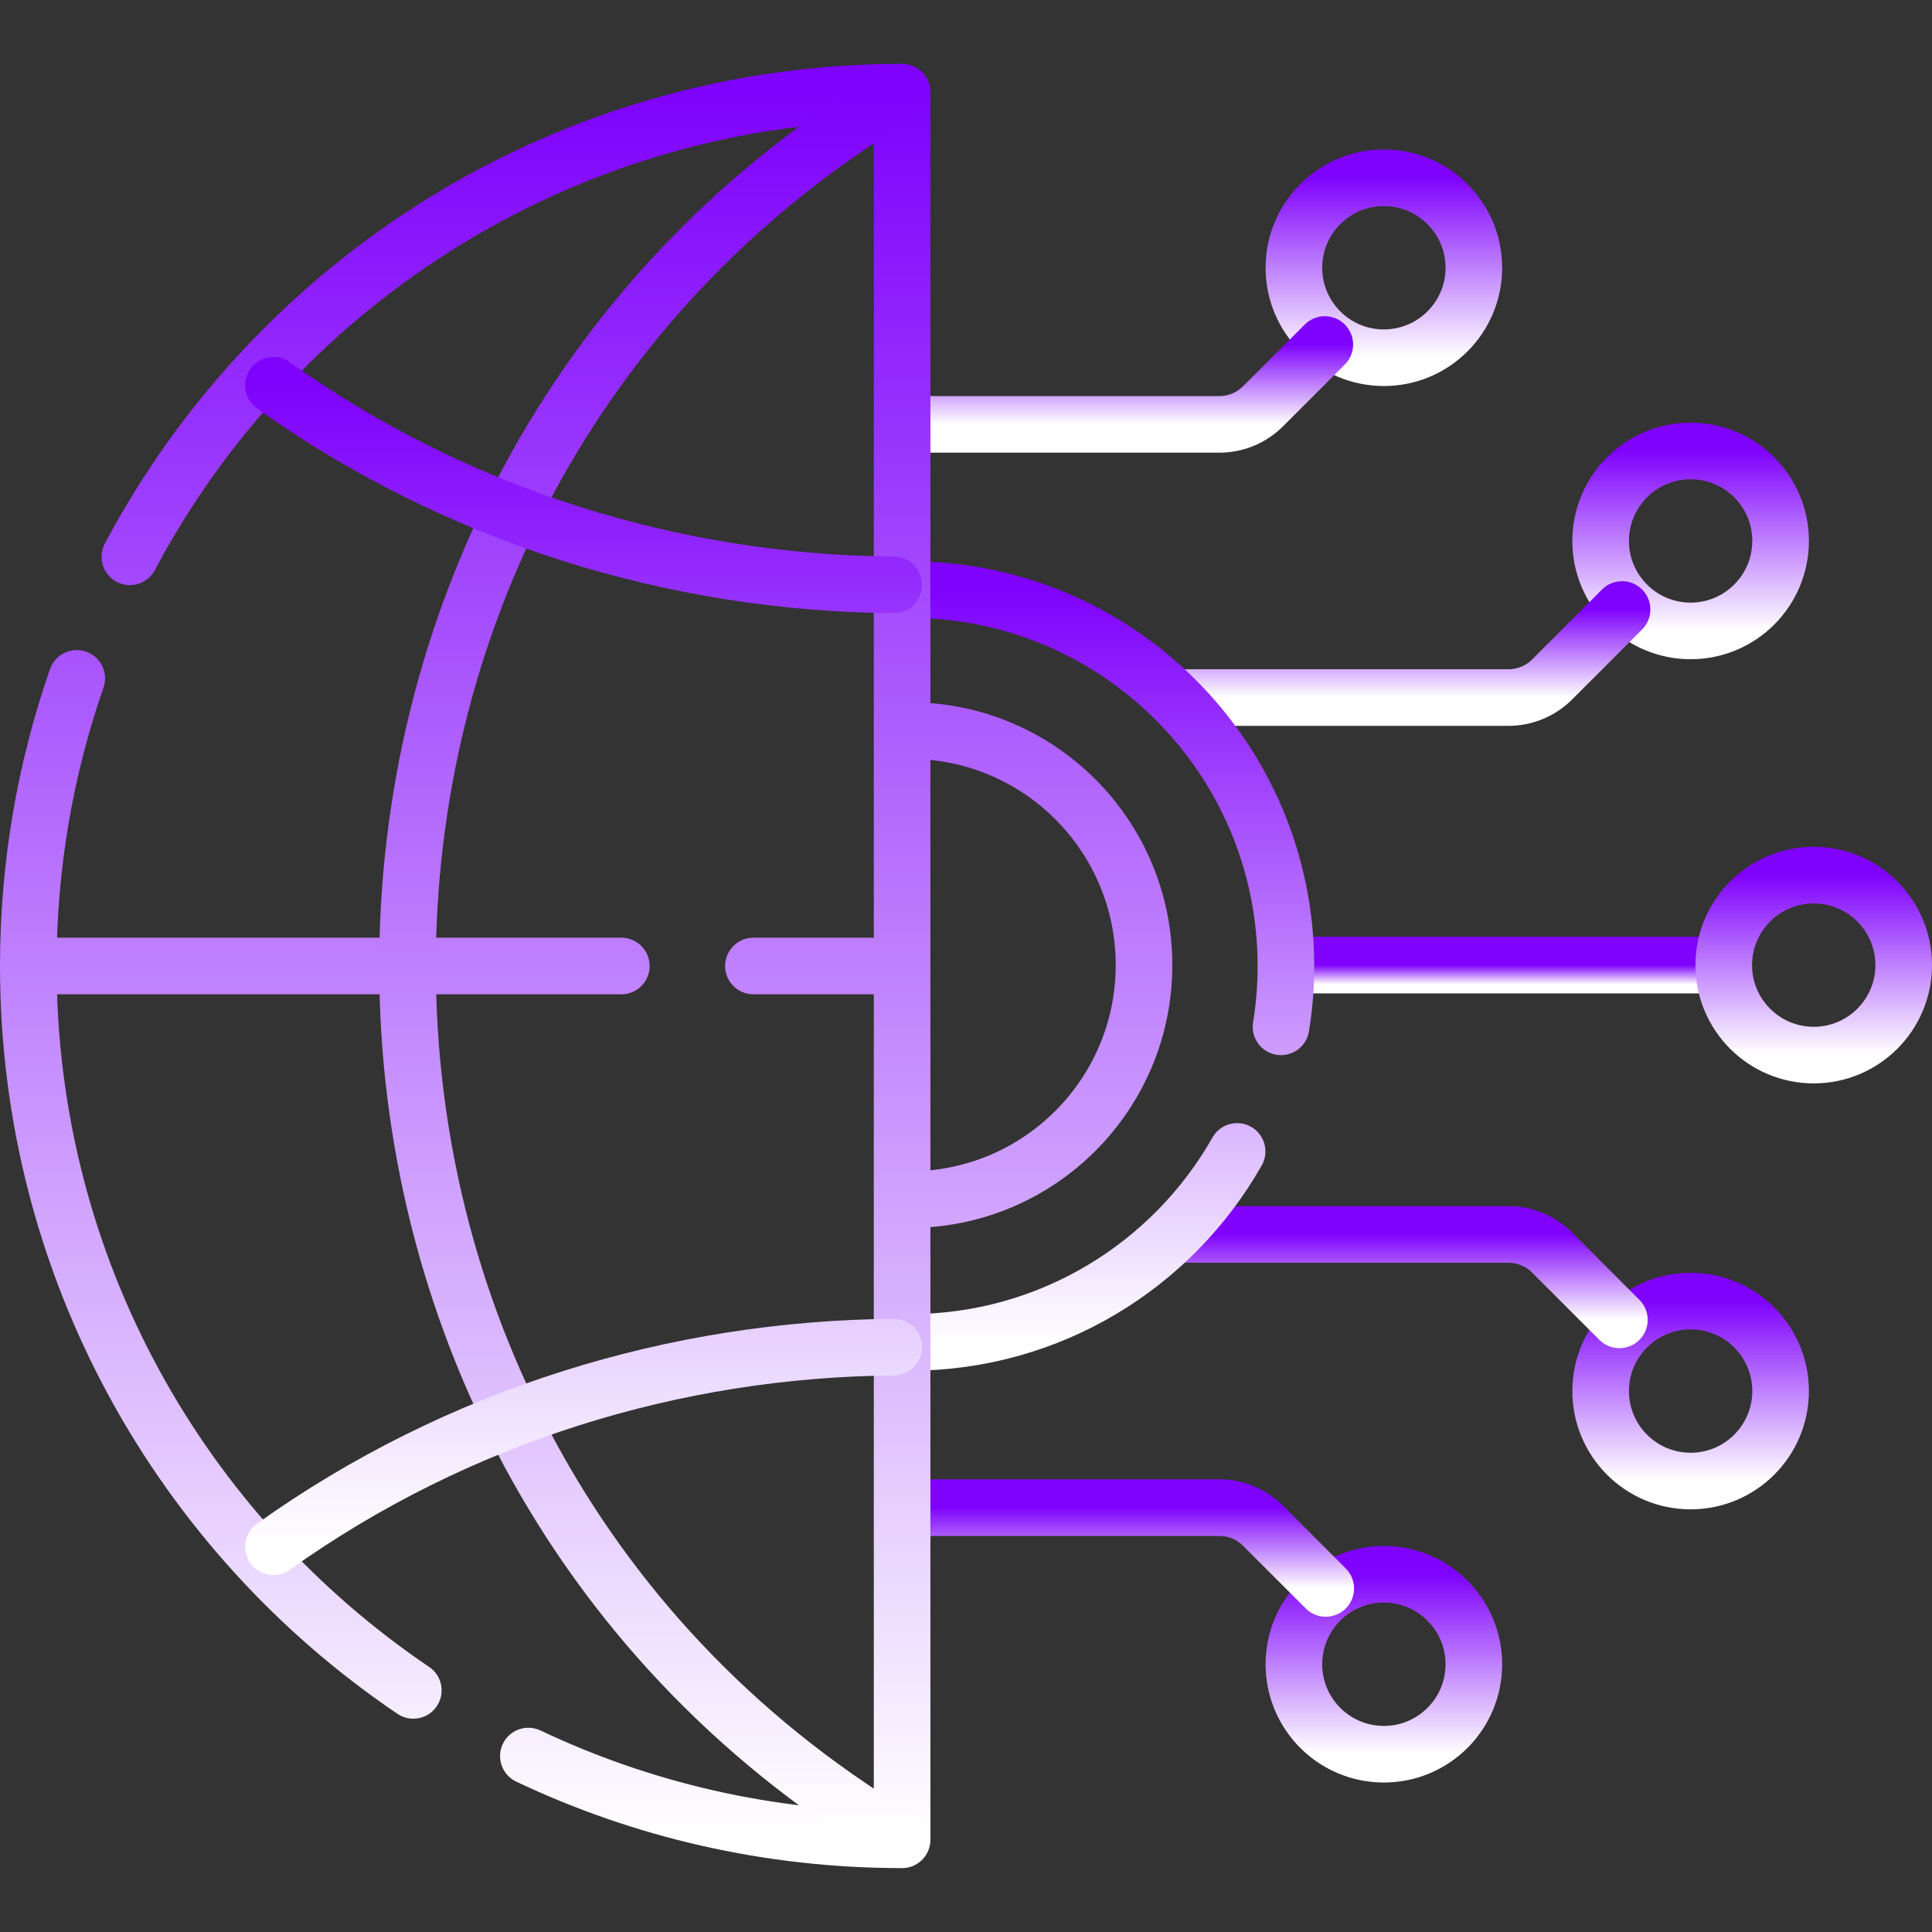 <svg width="100" height="100" viewBox="0 0 100 100" fill="none" xmlns="http://www.w3.org/2000/svg">
<rect x="0" y="0" width="100" height="100" fill="#333333" stroke="none"/>
<path d="M66.972 49.954H88.889" stroke="url(#paint0_linear_184_2799)" stroke-width="2.93" stroke-linecap="round" stroke-linejoin="round"/>
<path d="M87.506 32.656C90.078 32.656 92.163 30.571 92.163 27.999C92.163 25.427 90.078 23.342 87.506 23.342C84.934 23.342 82.849 25.427 82.849 27.999C82.849 30.571 84.934 32.656 87.506 32.656Z" stroke="url(#paint1_linear_184_2799)" stroke-width="2.93" stroke-linecap="round" stroke-linejoin="round"/>
<path d="M60.967 36.105H78.079C78.924 36.105 79.736 35.769 80.334 35.171L83.957 31.547" stroke="url(#paint2_linear_184_2799)" stroke-width="2.93" stroke-linecap="round" stroke-linejoin="round"/>
<path d="M71.629 18.516C74.201 18.516 76.286 16.431 76.286 13.859C76.286 11.287 74.201 9.202 71.629 9.202C69.057 9.202 66.972 11.287 66.972 13.859C66.972 16.431 69.057 18.516 71.629 18.516Z" stroke="url(#paint3_linear_184_2799)" stroke-width="2.93" stroke-linecap="round" stroke-linejoin="round"/>
<path d="M47.074 21.965H63.117C63.963 21.965 64.774 21.629 65.372 21.031L68.572 17.832" stroke="url(#paint4_linear_184_2799)" stroke-width="2.93" stroke-linecap="round" stroke-linejoin="round"/>
<path d="M71.629 90.798C74.201 90.798 76.286 88.713 76.286 86.141C76.286 83.569 74.201 81.484 71.629 81.484C69.057 81.484 66.972 83.569 66.972 86.141C66.972 88.713 69.057 90.798 71.629 90.798Z" stroke="url(#paint5_linear_184_2799)" stroke-width="2.93" stroke-linecap="round" stroke-linejoin="round"/>
<path d="M47.074 78.035H63.117C63.963 78.035 64.774 78.371 65.372 78.969L68.62 82.217" stroke="url(#paint6_linear_184_2799)" stroke-width="2.93" stroke-linecap="round" stroke-linejoin="round"/>
<path d="M87.506 76.658C90.078 76.658 92.163 74.573 92.163 72.001C92.163 69.429 90.078 67.344 87.506 67.344C84.934 67.344 82.849 69.429 82.849 72.001C82.849 74.573 84.934 76.658 87.506 76.658Z" stroke="url(#paint7_linear_184_2799)" stroke-width="2.93" stroke-linecap="round" stroke-linejoin="round"/>
<path d="M93.878 54.611C96.45 54.611 98.535 52.526 98.535 49.954C98.535 47.382 96.45 45.297 93.878 45.297C91.306 45.297 89.221 47.382 89.221 49.954C89.221 52.526 91.306 54.611 93.878 54.611Z" stroke="url(#paint8_linear_184_2799)" stroke-width="2.93" stroke-linecap="round" stroke-linejoin="round"/>
<path d="M60.967 63.895H78.079C78.924 63.895 79.736 64.231 80.334 64.829L83.82 68.316" stroke="url(#paint9_linear_184_2799)" stroke-width="2.93" stroke-linecap="round" stroke-linejoin="round"/>
<path d="M47.074 30.516C57.834 30.516 66.559 39.24 66.559 50C66.559 51.072 66.473 52.123 66.305 53.148M47.074 69.484C54.344 69.484 60.685 65.502 64.033 59.598" stroke="url(#paint10_linear_184_2799)" stroke-width="2.93" stroke-miterlimit="10" stroke-linecap="round" stroke-linejoin="round"/>
<path d="M47.074 37.815C53.779 37.815 59.214 43.249 59.214 49.954C59.214 56.658 53.779 62.093 47.074 62.093M6.721 28.82C14.316 14.514 29.367 4.771 46.693 4.771V95.228C39.772 95.228 33.213 93.674 27.348 90.893M3.973 35.113C2.348 39.775 1.465 44.785 1.465 50C1.465 65.606 9.369 79.365 21.393 87.494M1.734 50H32.16M46.424 50H38.996" stroke="url(#paint11_linear_184_2799)" stroke-width="2.93" stroke-miterlimit="10" stroke-linecap="round" stroke-linejoin="round"/>
<path d="M46.147 5.101C12.684 25.523 12.765 74.645 46.257 94.966" stroke="url(#paint12_linear_184_2799)" stroke-width="2.93" stroke-miterlimit="10" stroke-linecap="round" stroke-linejoin="round"/>
<path d="M14.152 19.944C23.678 26.739 34.956 30.181 46.257 30.273M14.152 80.056C23.678 73.261 34.956 69.819 46.257 69.728" stroke="url(#paint13_linear_184_2799)" stroke-width="2.93" stroke-miterlimit="10" stroke-linecap="round" stroke-linejoin="round"/>
<defs>
<linearGradient id="paint0_linear_184_2799" x1="77.93" y1="49.954" x2="77.93" y2="50.954" gradientUnits="userSpaceOnUse">
<stop stop-color="#7F02FC"/>
<stop offset="1" stop-color="white"/>
</linearGradient>
<linearGradient id="paint1_linear_184_2799" x1="87.506" y1="23.342" x2="87.506" y2="32.656" gradientUnits="userSpaceOnUse">
<stop stop-color="#7F02FC"/>
<stop offset="1" stop-color="white"/>
</linearGradient>
<linearGradient id="paint2_linear_184_2799" x1="72.462" y1="31.547" x2="72.462" y2="36.105" gradientUnits="userSpaceOnUse">
<stop stop-color="#7F02FC"/>
<stop offset="1" stop-color="white"/>
</linearGradient>
<linearGradient id="paint3_linear_184_2799" x1="71.629" y1="9.202" x2="71.629" y2="18.516" gradientUnits="userSpaceOnUse">
<stop stop-color="#7F02FC"/>
<stop offset="1" stop-color="white"/>
</linearGradient>
<linearGradient id="paint4_linear_184_2799" x1="57.823" y1="17.832" x2="57.823" y2="21.965" gradientUnits="userSpaceOnUse">
<stop stop-color="#7F02FC"/>
<stop offset="1" stop-color="white"/>
</linearGradient>
<linearGradient id="paint5_linear_184_2799" x1="71.629" y1="81.484" x2="71.629" y2="90.798" gradientUnits="userSpaceOnUse">
<stop stop-color="#7F02FC"/>
<stop offset="1" stop-color="white"/>
</linearGradient>
<linearGradient id="paint6_linear_184_2799" x1="57.847" y1="78.035" x2="57.847" y2="82.217" gradientUnits="userSpaceOnUse">
<stop stop-color="#7F02FC"/>
<stop offset="1" stop-color="white"/>
</linearGradient>
<linearGradient id="paint7_linear_184_2799" x1="87.506" y1="67.344" x2="87.506" y2="76.658" gradientUnits="userSpaceOnUse">
<stop stop-color="#7F02FC"/>
<stop offset="1" stop-color="white"/>
</linearGradient>
<linearGradient id="paint8_linear_184_2799" x1="93.878" y1="45.297" x2="93.878" y2="54.611" gradientUnits="userSpaceOnUse">
<stop stop-color="#7F02FC"/>
<stop offset="1" stop-color="white"/>
</linearGradient>
<linearGradient id="paint9_linear_184_2799" x1="72.394" y1="63.895" x2="72.394" y2="68.316" gradientUnits="userSpaceOnUse">
<stop stop-color="#7F02FC"/>
<stop offset="1" stop-color="white"/>
</linearGradient>
<linearGradient id="paint10_linear_184_2799" x1="56.816" y1="30.516" x2="56.816" y2="69.484" gradientUnits="userSpaceOnUse">
<stop stop-color="#7F02FC"/>
<stop offset="1" stop-color="white"/>
</linearGradient>
<linearGradient id="paint11_linear_184_2799" x1="30.339" y1="4.771" x2="30.339" y2="95.228" gradientUnits="userSpaceOnUse">
<stop stop-color="#7F02FC"/>
<stop offset="1" stop-color="white"/>
</linearGradient>
<linearGradient id="paint12_linear_184_2799" x1="33.676" y1="5.101" x2="33.676" y2="94.966" gradientUnits="userSpaceOnUse">
<stop stop-color="#7F02FC"/>
<stop offset="1" stop-color="white"/>
</linearGradient>
<linearGradient id="paint13_linear_184_2799" x1="30.205" y1="19.944" x2="30.205" y2="80.056" gradientUnits="userSpaceOnUse">
<stop stop-color="#7F02FC"/>
<stop offset="1" stop-color="white"/>
</linearGradient>
</defs>
</svg>
